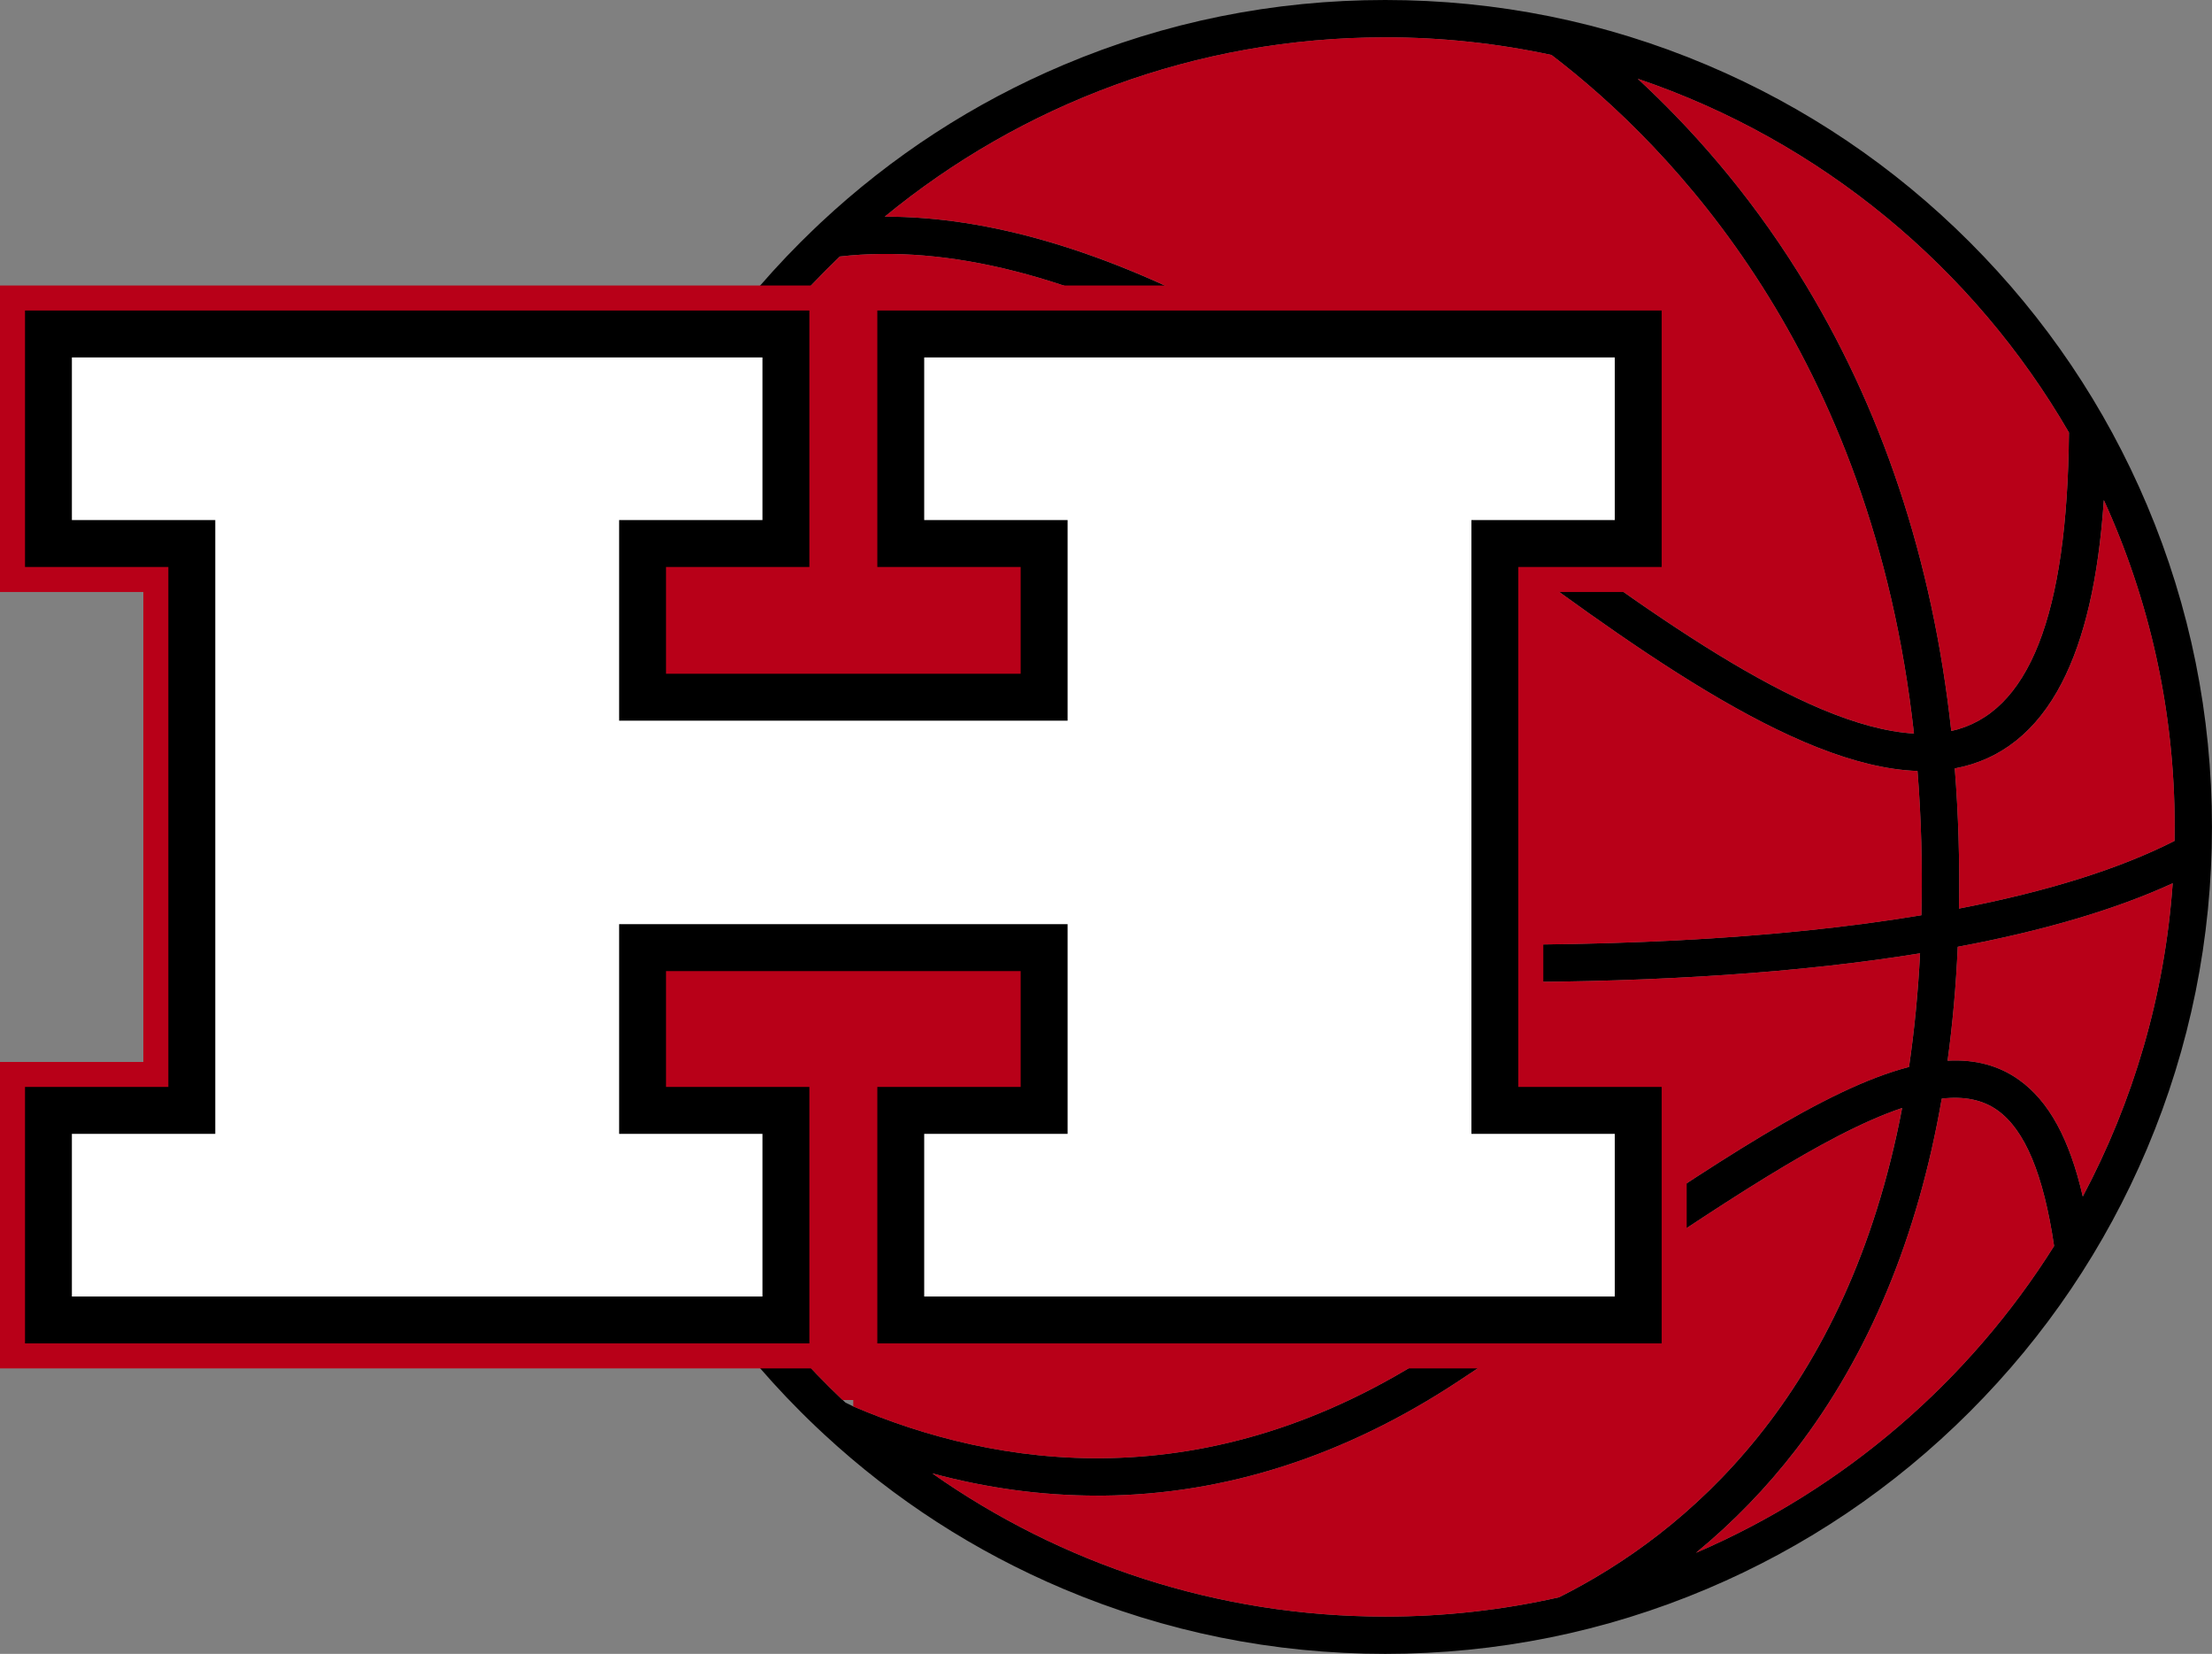 <?xml version="1.0" encoding="UTF-8"?>
<svg id="Layer_1" data-name="Layer 1" xmlns="http://www.w3.org/2000/svg" viewBox="0 0 512 382.75">
  <rect x="0" y="0" width="512" height="382.75" fill="#808080" stroke="none"/>
  <defs>
    <style>
      .cls-1 {
        fill: #b80018;
      }

      .cls-2 {
        fill: #fff;
      }
    </style>
  </defs>
  <g>
    <path d="M187.99,53.42c-.9.86-1.8,1.74-2.69,2.63-17.57,17.58-31.37,38.04-41.01,60.83-9.98,23.6-15.04,48.66-15.04,74.49,0,25.84,5.06,50.9,15.04,74.49,9.64,22.79,23.44,43.26,41.01,60.83,1.17,1.17,2.36,2.33,3.57,3.48.64.6,1.27,1.2,1.91,1.79,16.3,15.09,34.89,27.09,55.35,35.74,23.6,9.98,48.66,15.04,74.49,15.04,25.83,0,50.9-5.06,74.49-15.04,22.79-9.64,43.26-23.43,60.83-41.01,17.57-17.57,31.37-38.04,41.01-60.83,9.98-23.6,15.04-48.66,15.04-74.49,0-25.83-5.06-50.89-15.04-74.49-9.64-22.79-23.44-43.25-41.01-60.83-17.57-17.57-38.04-31.37-60.83-41.01C371.52,5.06,346.46,0,320.62,0s-50.89,5.06-74.49,15.04c-20.81,8.8-39.69,21.08-56.2,36.53l-1.94,1.85ZM320.62,8.64c13.2,0,26.09,1.41,38.5,4.09,0,0,0,0,0,0,27.73,21.17,74.21,69.08,83.89,157.03-25.84-1.56-62.6-28.89-98.23-55.36-21.27-15.81-41.36-30.74-59.25-40.39-29.51-15.93-56.6-23.93-80.74-23.87,31.55-25.92,71.9-41.49,115.82-41.49ZM478.89,100.1c-.36,42.38-9.28,65.06-27.24,69.07,0,0,0,0,0,0-4.3-39.6-16.17-75.21-35.32-105.92-12-19.25-25.41-34.09-37.25-45.02,0,0,0,0,0,0,42.33,14.33,77.75,43.77,99.81,81.87ZM503.36,191.37c0,1.08,0,2.16-.03,3.23-12.69,6.46-29.45,11.72-49.9,15.66.2-11.04-.13-21.91-.97-32.43,0,0,0,0,0,0,10.67-1.98,18.99-8.61,24.76-19.76,5.29-10.22,8.51-24.16,9.74-42.34,10.53,23.06,16.4,48.68,16.4,75.64ZM482.09,276.88c-3.09-13.38-7.87-22.07-14.75-26.97-4.65-3.32-10.1-4.79-16.54-4.45,0,0,0,0,0,0,1.16-8.46,1.95-17.29,2.35-26.35,19.86-3.71,36.55-8.64,49.75-14.7,0,0,0,0,0,0-1.84,26.03-9.16,50.57-20.8,72.47ZM392.57,359.34s0,0,0,0c8.55-7.02,16.27-14.98,23.11-23.85,16.86-21.88,28.22-49.2,33.77-81.25,5.27-.6,9.51.29,12.89,2.7,6.36,4.54,10.66,14.82,13.11,31.41-19.68,31.3-48.58,56.25-82.87,70.99ZM215.81,340.98c12.66,3.42,25.42,5.14,38.15,5.14.44,0,.87,0,1.3,0,28.38-.26,56.06-9.17,82.29-26.47,10.68-7.05,20.56-13.73,30.12-20.19,30.28-20.47,54.89-37.11,72.61-43.05-12.68,66.75-49.79,98.38-79.4,113.23-12.96,2.93-26.42,4.47-40.25,4.47-38.97,0-75.13-12.26-104.82-33.13ZM138.26,203.11s0,0,0,0c12.16,4.97,28.81,9.28,49.65,12.85,34.11,5.85,78.72,9.53,132.6,10.95,9.17.24,18.1.36,26.77.36,37.26,0,69.83-2.23,97.15-6.65-.46,9.07-1.32,17.88-2.56,26.29-19.32,5-44.64,22.13-79.04,45.38-9.54,6.45-19.4,13.11-30.04,20.13-53.55,35.34-102.69,26.98-135.28,13.05l-1.8-.87c-.22-.21-.45-.42-.68-.63-32.51-30.8-53.74-73.4-56.77-120.87ZM137.89,191.37c0-51.85,21.7-98.72,56.5-132.01,25.11-2.86,54.38,4.62,87.04,22.24,17.34,9.36,37.19,24.11,58.2,39.72,37.13,27.6,75.48,56.09,104.2,57.1.87,10.81,1.17,22,.9,33.38-33.43,5.57-75.12,7.75-124.01,6.46-117.34-3.09-164.51-16.35-182.83-24.74h0c-.01-.72-.02-1.44-.02-2.17Z"/>
    <g>
      <path class="cls-1" d="M503.36,191.37c0,1.08-.01,2.15-.03,3.23-12.69,6.46-29.45,11.72-49.9,15.66.2-11.04-.13-21.91-.97-32.43,10.67-1.98,18.99-8.6,24.77-19.76,5.29-10.22,8.5-24.16,9.74-42.34,10.53,23.06,16.4,48.68,16.4,75.64Z"/>
      <path class="cls-1" d="M467.35,249.91c-4.66-3.32-10.11-4.78-16.55-4.44,1.16-8.46,1.95-17.29,2.35-26.36,19.86-3.71,36.54-8.64,49.75-14.7-1.84,26.03-9.16,50.57-20.81,72.47-3.09-13.38-7.87-22.07-14.74-26.97Z"/>
      <path class="cls-1" d="M478.89,100.1c-.36,42.38-9.28,65.06-27.24,69.07-4.3-39.6-16.17-75.21-35.32-105.92-12-19.25-25.41-34.09-37.26-45.03,42.33,14.33,77.76,43.77,99.82,81.87Z"/>
      <path class="cls-1" d="M344.79,114.4c-21.27-15.81-41.36-30.74-59.25-40.4-29.51-15.93-56.6-23.92-80.75-23.86,31.55-25.92,71.9-41.5,115.83-41.5,13.2,0,26.08,1.41,38.5,4.08,27.73,21.16,74.21,69.07,83.89,157.03-25.84-1.57-62.6-28.88-98.22-55.35Z"/>
      <path class="cls-1" d="M137.89,191.37c0-51.84,21.7-98.71,56.49-132,25.11-2.87,54.39,4.6,87.06,22.23,17.34,9.36,37.19,24.11,58.2,39.73,37.14,27.6,75.48,56.09,104.2,57.1.87,10.81,1.17,22,.9,33.38-33.44,5.57-75.13,7.75-124.01,6.46-117.35-3.09-164.52-16.36-182.83-24.74,0-.72-.01-1.44-.01-2.17Z"/>
      <path class="cls-1" d="M197.51,323.99h-2.48c-32.51-30.81-53.74-73.41-56.77-120.88,12.16,4.97,28.81,9.28,49.64,12.85,34.11,5.85,78.72,9.53,132.6,10.95,9.17.24,18.1.36,26.77.36,37.26,0,69.83-2.23,97.15-6.65-.46,9.08-1.32,17.89-2.56,26.3-19.32,5.01-44.64,22.12-79.04,45.37-9.54,6.45-19.4,13.12-30.04,20.14-53.55,35.34-102.7,26.98-135.28,13.05v-1.5Z"/>
      <path class="cls-1" d="M320.62,374.11c-38.97,0-75.12-12.26-104.82-33.13,12.66,3.42,25.42,5.14,38.15,5.14.43,0,.87,0,1.3,0,28.38-.26,56.06-9.17,82.29-26.47,10.68-7.05,20.56-13.73,30.12-20.19,30.28-20.47,54.89-37.1,72.6-43.04-12.68,66.75-49.79,98.38-79.4,113.23-12.95,2.92-26.42,4.47-40.25,4.47Z"/>
      <path class="cls-1" d="M392.57,359.35c8.55-7.02,16.27-14.98,23.11-23.85,16.86-21.88,28.22-49.2,33.77-81.25,5.27-.6,9.51.29,12.89,2.7,6.36,4.53,10.66,14.82,13.11,31.41-19.68,31.3-48.59,56.25-82.87,70.99Z"/>
    </g>
  </g>
  <g>
    <polygon class="cls-1" points="197.28 316.68 197.28 245.76 230.47 245.76 230.47 230.51 159.94 230.51 159.94 245.76 193.13 245.76 193.13 316.68 0 316.68 0 245.76 33.18 245.76 33.18 137 0 137 0 66.07 193.13 66.07 193.13 137 159.94 137 159.94 150.14 230.47 150.14 230.47 137 197.28 137 197.28 66.07 390.41 66.07 390.41 137 357.22 137 357.22 245.76 390.41 245.76 390.41 316.68 197.28 316.68"/>
    <polygon points="203.07 310.89 203.07 251.54 236.25 251.54 236.25 224.73 154.15 224.73 154.15 251.54 187.34 251.54 187.34 310.89 5.79 310.89 5.79 251.54 38.97 251.54 38.97 131.21 5.79 131.21 5.79 71.86 187.34 71.86 187.34 131.21 154.15 131.21 154.15 155.92 236.25 155.92 236.25 131.21 203.07 131.21 203.07 71.86 384.62 71.86 384.62 131.21 351.43 131.21 351.43 251.54 384.62 251.54 384.62 310.89 203.07 310.89"/>
    <polygon class="cls-2" points="373.76 120.35 373.76 82.72 213.92 82.72 213.92 120.35 247.11 120.35 247.11 166.78 143.3 166.78 143.3 120.35 176.48 120.35 176.48 82.72 16.64 82.72 16.64 120.35 49.83 120.35 49.83 166.78 49.83 213.87 49.83 262.4 16.64 262.4 16.64 300.04 49.83 300.04 143.3 300.04 176.48 300.04 176.48 262.4 143.3 262.4 143.3 213.87 247.11 213.87 247.11 262.4 213.92 262.4 213.92 300.04 247.11 300.04 340.58 300.04 373.76 300.04 373.76 262.4 340.58 262.4 340.58 120.35 373.76 120.35"/>
  </g>
</svg>